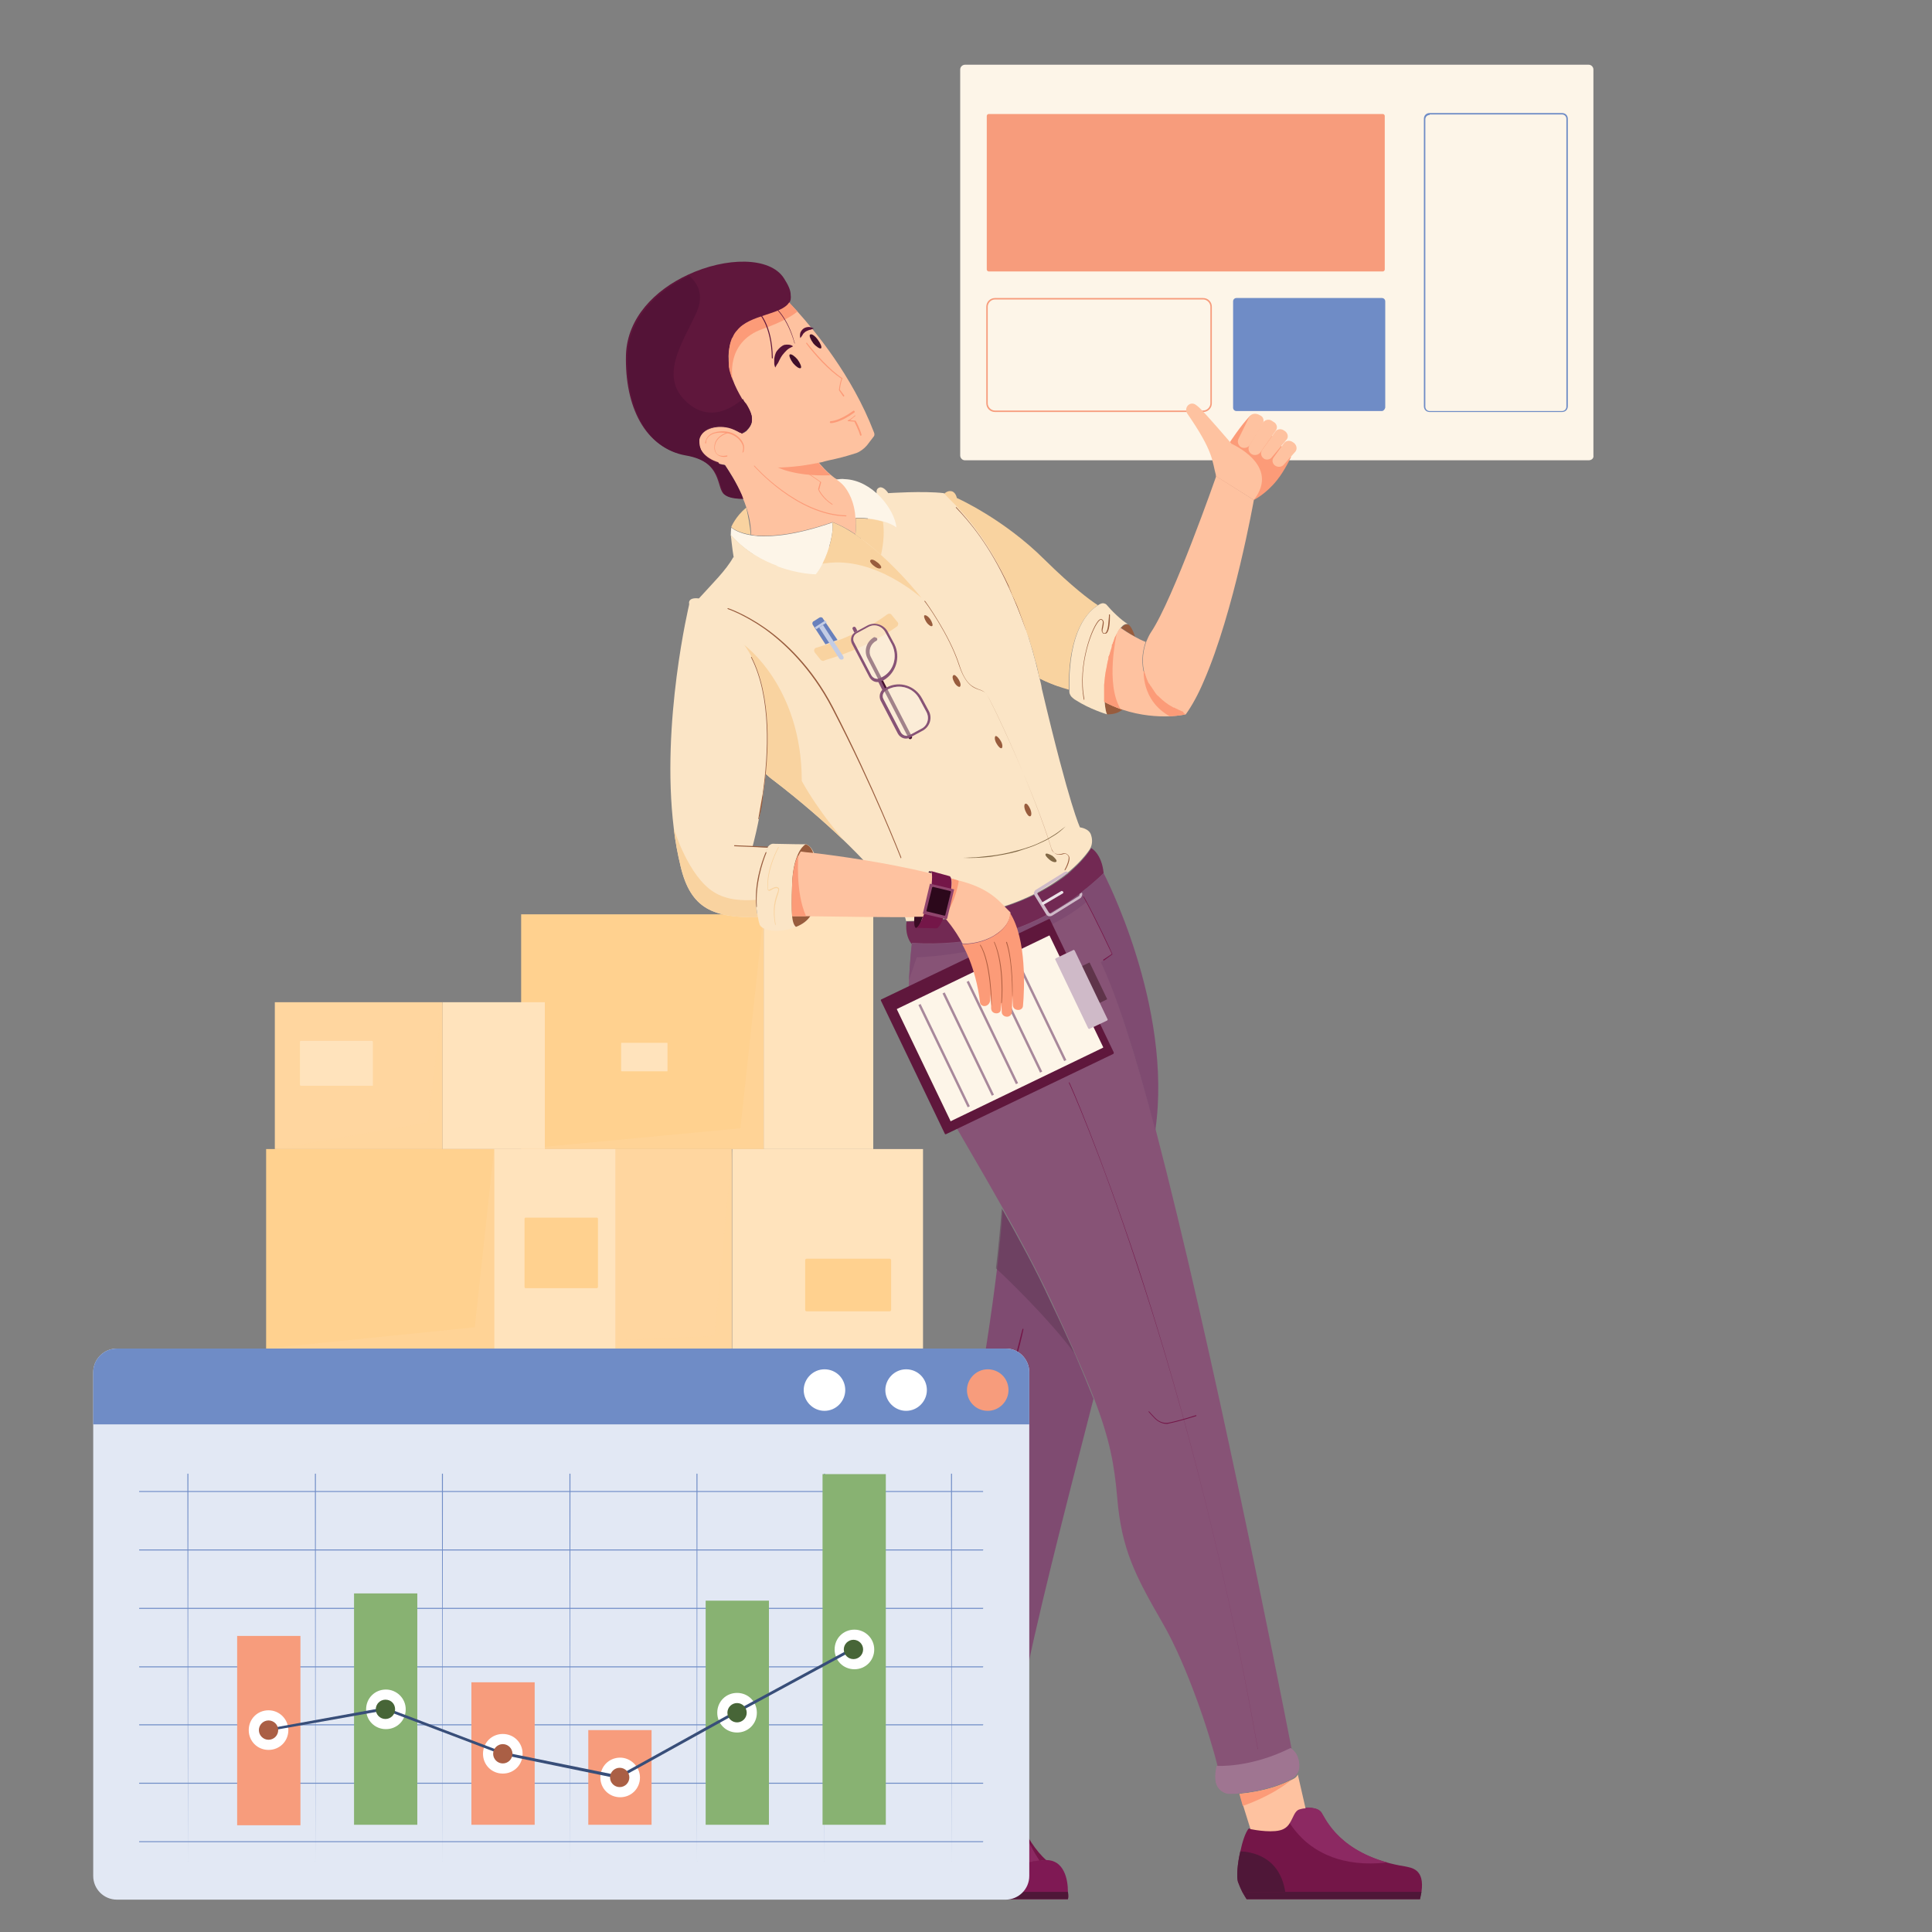 <?xml version="1.0" encoding="utf-8"?>
<!-- Generator: Adobe Illustrator 27.0.0, SVG Export Plug-In . SVG Version: 6.00 Build 0)  -->
<svg version="1.1" xmlns="http://www.w3.org/2000/svg" xmlns:xlink="http://www.w3.org/1999/xlink" x="0px" y="0px"
	 viewBox="0 0 400 400" style="enable-background:new 0 0 400 400;" xml:space="preserve">
<rect x="0" y="0" width="400" height="400" fill="#808080" stroke="none"/>
<style type="text/css">
	.st0{fill:#FDF5E8;}
	.st1{fill:#F79C7C;}
	.st2{fill:#6F8CC6;}
	.st3{fill:#FFE3BC;}
	.st4{fill:#FFD18F;}
	.st5{opacity:0.5;fill:#FFD69F;}
	.st6{fill:#F9D3A0;}
	.st7{fill:#FBE5C6;}
	.st8{fill:#985C3D;}
	.st9{fill:#FEC2A0;}
	.st10{fill:#FC9B78;}
	.st11{fill:#722953;}
	.st12{fill:#875376;}
	.st13{fill:#7F4B71;}
	.st14{opacity:0.5;fill:#5F3855;}
	.st15{fill:#9F7591;}
	.st16{fill:#741648;}
	.st17{fill:#8C2962;}
	.st18{fill:#4F1738;}
	.st19{fill:#7F1954;}
	.st20{fill:#402639;}
	.st21{fill:#47112D;}
	.st22{opacity:0.5;fill:#FDF5E8;}
	.st23{fill:#6880BC;}
	.st24{fill:#C3CCE4;}
	.st25{fill:#816846;}
	.st26{fill:#CFBAC8;}
	.st27{fill:#ECE3E9;}
	.st28{fill:#5F173C;}
	.st29{fill:#A8889B;}
	.st30{fill:#5F344A;}
	.st31{fill:#3A0B24;}
	.st32{fill:#90456D;}
	.st33{fill:#2C081B;}
	.st34{fill:#AF5F42;}
	.st35{fill:#3F0E29;}
	.st36{fill:#541337;}
	.st37{fill:#FFD69F;}
	.st38{fill:#E2E8F4;}
	.st39{fill:#FFFFFF;}
	.st40{fill:#88B272;}
	.st41{fill:#384E79;}
	.st42{fill:#AA5F45;}
	.st43{fill:#476537;}
</style>
<g id="Layer_1">
</g>
<g id="Isolation_Mode_00000066486796400225296840000001067490818390755249_">
	<g>
		<g>
			<path class="st0" d="M328.9,95.3H199.8c-0.6,0-1-0.5-1-1V14.4c0-0.6,0.5-1,1-1h129.1c0.6,0,1,0.5,1,1v79.9
				C330,94.9,329.5,95.3,328.9,95.3z"/>
			<g>
				<path class="st1" d="M286.3,56.2h-81.6c-0.2,0-0.4-0.2-0.4-0.4V24c0-0.2,0.2-0.4,0.4-0.4h81.6c0.2,0,0.4,0.2,0.4,0.4v31.8
					C286.7,56,286.5,56.2,286.3,56.2z"/>
				<path class="st1" d="M249.1,85.3H206c-1,0-1.8-0.8-1.8-1.8v-20c0-1,0.8-1.8,1.8-1.8h43.1c1,0,1.8,0.8,1.8,1.8v20
					C250.9,84.5,250.1,85.3,249.1,85.3z M206,62c-0.8,0-1.5,0.7-1.5,1.5v20c0,0.8,0.7,1.5,1.5,1.5h43.1c0.8,0,1.5-0.7,1.5-1.5v-20
					c0-0.8-0.7-1.5-1.5-1.5H206z"/>
				<path class="st2" d="M286.1,85.1H256c-0.4,0-0.7-0.3-0.7-0.7v-22c0-0.4,0.3-0.7,0.7-0.7h30.1c0.4,0,0.7,0.3,0.7,0.7v22
					C286.7,84.8,286.4,85.1,286.1,85.1z"/>
				<path class="st2" d="M323.4,85.3H296c-0.7,0-1.2-0.5-1.2-1.2V24.6c0-0.7,0.5-1.2,1.2-1.2h27.4c0.7,0,1.2,0.5,1.2,1.2v59.5
					C324.6,84.8,324.1,85.3,323.4,85.3z M296,23.8c-0.5,0-0.9,0.4-0.9,0.9v59.5c0,0.5,0.4,0.9,0.9,0.9h27.4c0.5,0,0.9-0.4,0.9-0.9
					V24.6c0-0.5-0.4-0.9-0.9-0.9H296z"/>
			</g>
		</g>
		<g>
			<g>
				<g>
					<rect x="158.1" y="189.3" class="st3" width="22.7" height="48.6"/>
					<rect x="107.9" y="189.3" class="st4" width="50.2" height="48.6"/>
					<polygon class="st5" points="107.9,237.9 158.1,237.9 158.1,189.3 153.3,233.6 					"/>
				</g>
				<path class="st3" d="M138.1,221.8h-9.4c-0.1,0-0.1-0.1-0.1-0.1V216c0-0.1,0.1-0.1,0.1-0.1h9.4c0.1,0,0.1,0.1,0.1,0.1v5.7
					C138.2,221.8,138.2,221.8,138.1,221.8z"/>
			</g>
			<g>
				<path class="st6" d="M221.3,142.8c-0.6-0.2-1.4-0.4-2.2-0.7c-1.1-0.4-2.4-0.9-3.8-1.6c-0.1-0.4-0.2-0.8-0.3-1.2
					c0-0.2-0.1-0.4-0.1-0.5c-0.1-0.4-0.2-0.9-0.3-1.3c-0.1-0.2-0.1-0.4-0.2-0.6c-0.2-0.8-0.4-1.5-0.6-2.3c-0.1-0.2-0.1-0.4-0.2-0.6
					c-0.1-0.2-0.1-0.4-0.2-0.6c-0.1-0.4-0.2-0.7-0.3-1.1c-0.1-0.2-0.1-0.4-0.2-0.5c-0.1-0.2-0.1-0.4-0.2-0.5c-0.3-1-0.7-2.1-1-3
					c-0.1-0.2-0.1-0.3-0.2-0.5c-0.2-0.5-0.4-1-0.5-1.4c-0.2-0.6-0.4-1.1-0.7-1.7c0,0,0-0.1-0.1-0.1c-0.1-0.3-0.2-0.6-0.4-0.9
					c0,0,0,0,0,0c-0.2-0.4-0.4-0.8-0.5-1.2c-0.2-0.4-0.4-0.8-0.5-1.2c-5.5-11.9-11.5-16.8-13.4-19c0,0,0.7-0.8,1.6-0.6
					c0.9,0.2,1.1,1.4,1.1,1.4s9.7,4.3,18.2,12.8c5.8,5.7,9.3,8.3,11,9.4C225.3,126.6,221.1,130.6,221.3,142.8z"/>
				<path class="st7" d="M225.8,175.5c-0.1,0.1-0.1,0.2-0.1,0.2s-8.6,14.7-38.1,15c-0.6-3.1-5.1-9.2-13-16.8l0,0v0
					c-4-3.8-8.8-8-14.4-12.3c-0.6-0.4-1.1-0.9-1.7-1.4c-15.3-13.2-15.8-35.1-15.8-35.1s-0.5-1.5,2-1.2c2.8-3.1,5.6-5.8,7.1-8.5
					c3.8-0.9,26.1-2.8,26.1-2.8l3.6-10.6c0,0-0.2-0.9,0.7-1.1c0.9-0.1,1.7,1.2,1.7,1.2s7.3-0.5,11.5,0c2,2.2,7.9,7,13.4,19
					c0,0,0,0,0,0c2.3,5,4.6,11.3,6.4,19.2c0,0,0,0,0,0c0.2,0.8,0.4,1.5,0.5,2.3c5.8,24.6,7.9,28.7,7.9,28.7s1.9,0.2,2.3,1.6
					C226.3,174.1,226,175.1,225.8,175.5z"/>
				<path class="st8" d="M212.4,130.4C212.4,130.4,212.3,130.4,212.4,130.4c-1.2-3.3-2.4-6.3-3.7-9.1c-3.9-8.5-8-13.3-10.8-16.2
					c0,0,0-0.1,0-0.1c0,0,0.1,0,0.1,0c2.7,2.9,6.8,7.7,10.8,16.2c1.3,2.8,2.5,5.9,3.6,9.1C212.5,130.3,212.5,130.4,212.4,130.4
					C212.4,130.4,212.4,130.4,212.4,130.4z"/>
				<path class="st9" d="M177.1,110.6c-1.6-1.1-3.2-1.9-4.7-2.5c-7.3,2.5-12.2,3-15.4,2.8c-0.6,0-1.1-0.1-1.5-0.2
					c0-1.9-0.4-3.9-1-5.7c-0.2-0.6-0.4-1.2-0.7-1.8c-0.1-0.3-0.2-0.5-0.3-0.8c-1.2-2.8-2.7-5.1-3.8-6.7c0,0-0.1-0.1-0.1-0.1
					c0.1,0,0.3,0.1,0.4,0.1c2.6,0.6,5.1-0.3,5.7-2.1c1.3,1.1,2.7,2.2,3.9,2.8c0.3,0,0.7,0,1,0c0.4,0,0.7,0,1.1,0c0.1,0,0.3,0,0.4,0
					c0.1,0,0.2,0,0.2,0c0.2,0,0.3,0,0.5,0c0.2,0,0.4,0,0.6,0c0.8-0.1,1.5-0.1,2.2-0.2c0.2,0,0.4,0,0.5-0.1c0.5-0.1,1.1-0.2,1.6-0.3
					c0.2,0,0.3-0.1,0.5-0.1c0.4-0.1,0.7-0.1,1.1-0.2c0.9,1.1,1.8,2.1,2.8,2.9c0.4,0.3,0.7,0.6,1.1,0.8c0.1,0,0.1,0.1,0.2,0.1
					c0,0,0,0,0.1,0c0.6,0.4,1.1,0.9,1.6,1.4c0,0,0,0,0,0C178,104.5,177.1,110.6,177.1,110.6z"/>
				<path class="st10" d="M172,98.4c-8,0.3-11.5-1.9-11.5-1.9h0c0.3,0,0.7,0,1.1,0c0.1,0,0.3,0,0.5,0c0.1,0,0.2,0,0.2,0
					c0.2,0,0.3,0,0.5,0c0.2,0,0.4,0,0.6,0c0.8-0.1,1.5-0.1,2.2-0.2c0.2,0,0.4,0,0.5-0.1c0.5-0.1,1.1-0.2,1.6-0.3
					c0.2,0,0.3-0.1,0.5-0.1c0.4-0.1,0.7-0.1,1.1-0.2C170.1,96.6,171,97.6,172,98.4z"/>
				<path class="st10" d="M175.2,106.9C175.2,106.9,175.2,106.9,175.2,106.9c-10.2-0.2-19-10.3-19.1-10.4c0,0,0-0.1,0-0.1
					c0,0,0.1,0,0.1,0c0.1,0.1,8.8,10,18.9,10.3C175.2,106.7,175.3,106.7,175.2,106.9C175.3,106.8,175.2,106.9,175.2,106.9z"/>
				<path class="st10" d="M172.3,104.5C172.3,104.5,172.3,104.5,172.3,104.5c-2.2-1.4-2.9-3.1-2.9-3.2c0,0,0,0,0-0.1l0.4-1.4
					c-1.7-1.2-3.9-2.6-3.9-2.6c0,0-0.1-0.1,0-0.1c0,0,0.1-0.1,0.1,0c0,0,2.3,1.5,4,2.7c0,0,0,0.1,0,0.1l-0.4,1.5
					c0.1,0.2,0.9,1.8,2.8,3C172.4,104.3,172.4,104.4,172.3,104.5C172.4,104.4,172.4,104.5,172.3,104.5z"/>
				<path class="st0" d="M170.3,116.7c-0.4,0.8-0.9,1.6-1.4,2.2c0,0-3.5,0-7.8-1.6c-3.2-1.2-6.8-3.1-9.8-6.5c0-0.8,0.1-1.6,0.1-1.6
					l0,0l0,0c0,0,0,0,0.1,0.1l0,0c0.4,0.3,1.5,1.1,3.9,1.5c0.5,0.1,1,0.1,1.5,0.2c3.2,0.2,8.2-0.3,15.4-2.8
					C172.7,109.8,171.8,113.7,170.3,116.7z"/>
				<path class="st6" d="M155.4,110.7c-2.4-0.4-3.6-1.2-3.9-1.5l0,0l-0.1-0.1l0,0l0,0c0,0,0.9-2.2,3.1-4
					C154.9,106.9,155.3,108.8,155.4,110.7z"/>
				<path class="st7" d="M161.1,117.2c-4.4-0.1-7.4-0.8-9.2-1.8c-0.3-1.7-0.6-4.7-0.6-4.7C154.3,114.1,157.9,116.1,161.1,117.2z"/>
				<path class="st6" d="M190.8,123.8c-0.3-0.2-9.6-8.6-19.7-7.2c-0.3,0-0.5,0.1-0.8,0.1c1.5-2.9,2.4-6.9,2-8.6
					c1.6,0.6,3.2,1.5,4.7,2.5c0,0,0,0,0,0c0.5,0.3,1,0.7,1.4,1c1.3,1,2.7,2.1,3.9,3.2C187.1,119.1,190.6,123.6,190.8,123.8z"/>
				<path class="st6" d="M182.4,114.9c-1.2-1.1-2.5-2.2-3.9-3.2c-0.5-0.4-1-0.7-1.4-1c0,0,0,0,0,0s0.2-1.4,0.1-3.4
					c0,0,2.8-0.1,5.6,0.7C183.1,109.9,183,112.2,182.4,114.9z"/>
				<path class="st0" d="M185.6,109.2c-0.8-0.6-1.8-1-2.9-1.3c-2.7-0.8-5.6-0.7-5.6-0.7c-0.1-2-0.7-4.5-2.3-6.5c0,0,0,0,0,0
					c-0.4-0.5-1-1-1.6-1.4c0,0,0,0-0.1,0c0,0,0,0,0,0h0c0.6-0.1,1.2-0.2,1.8-0.1C180.6,99.4,185.2,105.4,185.6,109.2z"/>
				<path class="st11" d="M228.5,180.8c-0.7,0.7-1.7,1.6-3,2.7c-0.5,0.4-1,0.8-1.6,1.3c-0.3,0.2-0.6,0.5-0.9,0.7
					c-1.6,1.2-3.4,2.4-5.5,3.6c-6.8,3.8-16.3,7.1-28.8,6.3c-1.5-2-1-4.6-1-4.6c16.8-0.2,26.8-5,32.4-9.1c0.7-0.5,1.3-1,1.8-1.5
					c2.8-2.5,3.9-4.4,3.9-4.4s0-0.1,0.1-0.2C225.8,175.5,228.1,176.6,228.5,180.8z"/>
				<path class="st12" d="M267.4,362c-8.4,4.2-15.3,3.7-15.3,3.7c-1.7-6.9-6.3-20.8-11.3-29.5c-5.7-9.9-8.6-15.3-9.5-26.2
					c-0.6-6.8-1.5-11.9-4.8-20.5c-2-5.2-4.9-11.6-9-20.5c-3-6.3-6.4-12.7-9.9-18.9c-9.6-17.1-19.5-32.4-19.6-37.7
					c-0.1-3.1,0.1-6.6,0.2-9.6v0c0.2-4.2,0.6-7.6,0.6-7.6c12.5,0.8,22-2.5,28.8-6.3c2.5-1.4,4.7-2.9,6.4-4.2
					c0.3,0.6,0.7,1.3,1.1,1.9c2.5,4.7,5.3,10.9,5.3,10.9s0,0-2.4,1.7c3.2,6.6,7.1,19.3,11.3,34.8v0C251,278.8,264.5,347.2,267.4,362
					z"/>
				<path class="st13" d="M239.2,234c-4.1-15.6-8.1-28.2-11.3-34.8c2.4-1.7,2.4-1.7,2.4-1.7s-3.7-8.1-6.4-12.8
					c2.1-1.6,3.6-3,4.6-3.9C228.5,180.8,242.9,208.3,239.2,234z"/>
				<path class="st13" d="M226.4,289.6c-5.9,22.9-12.3,47.8-14.8,61.5c-0.2,0.8-0.3,1.6-0.4,2.3c0,0-0.1,0-0.1,0
					c-0.2,0-0.4,0.1-0.6,0.1c-1.7,0.1-4.3-0.5-7-1.5c-1.4-0.5-2.7-1.1-3.8-1.8c-0.1,0-0.1-0.1-0.2-0.1c-0.1,0-0.1-0.1-0.2-0.1
					c-0.1,0-0.1-0.1-0.2-0.1c-0.3-0.2-0.7-0.4-1-0.6c-0.1-0.1-0.2-0.1-0.3-0.2c-0.1,0-0.1-0.1-0.2-0.1c0,0-0.1-0.1-0.1-0.1
					c0,0-0.1-0.1-0.1-0.1c0,0-0.1-0.1-0.1-0.1c0,0-0.1-0.1-0.1-0.1c-0.1-0.1-0.2-0.2-0.2-0.2c0-0.6,0-1.2,0-2c0.1-9,0.4-31,1.7-37.2
					c1.3-6.1,5.3-26.6,7.7-46.3c0.5-4.2,0.9-8.4,1.2-12.4c3.5,6.2,7,12.6,9.9,18.9c2,4.1,3.6,7.8,5.1,11
					C224,283.7,225.3,286.8,226.4,289.6z"/>
				<path class="st14" d="M222.4,280.1c-5.2-7-14.1-15.6-16.2-17.5c0.5-4.2,0.9-8.4,1.2-12.4c3.5,6.2,7,12.6,9.9,18.9
					C219.3,273.3,221,276.9,222.4,280.1z"/>
				<path class="st15" d="M269,365.9c0,0.5-0.2,1-0.5,1.4c-0.3,0.4-0.6,0.8-1.1,1c-2,1.1-5.6,2.5-10.9,3c-0.5,0.1-1.1,0.1-1.7,0.1
					c-1.5,0.1-2.8-1-3.1-2.4c-0.3-1.7,0.2-3.4,0.2-3.4s6.9,0.5,15.3-3.7C268.6,362.8,269.1,364.4,269,365.9z"/>
				<path class="st16" d="M294.3,391.7c-0.1,0.5-0.2,1-0.3,1.5c-5.9,0-35.9,0-35.9,0s-0.4-0.6-0.9-1.5c-0.3-0.6-0.6-1.3-0.9-2.1
					c-0.3-1.1-0.1-3.8,0.5-6.3c0.4-1.9,1-3.8,1.7-4.7c0,0,0.1,0,0.3,0c1,0.2,5,0.8,6.8,0c0.6-0.3,1-0.7,1.3-1.2c0,0,0,0,0,0
					c0.8-1.2,1-2.6,2.1-2.9c0.4-0.1,0.8-0.2,1.2-0.2c1.3-0.1,2.6,0.1,3.2,0.8c0.7,0.8,3,7.5,13.7,10.5h0c1.1,0.3,2.4,0.6,3.7,0.8
					C292.2,386.7,295,386.9,294.3,391.7z"/>
				<path class="st17" d="M287.2,385.6c-9.4,1.1-14.9-2.3-17.7-5.1c-1.7-1.7-2.5-3.1-2.5-3.1s0,0,0,0c0.8-1.2,1-2.6,2.1-2.9
					c0.4-0.1,0.8-0.2,1.2-0.2c1.3-0.1,2.6,0.1,3.2,0.8C274.2,375.9,276.5,382.6,287.2,385.6z"/>
				<path class="st18" d="M294.3,391.7c-0.1,0.5-0.2,1-0.3,1.5c-5.9,0-35.9,0-35.9,0s-0.4-0.6-0.9-1.5H294.3z"/>
				<path class="st18" d="M266.1,391.7h-8.9c-0.3-0.6-0.6-1.3-0.9-2.1c-0.3-1.1-0.1-3.8,0.5-6.3
					C258.8,383.4,264.9,384.1,266.1,391.7z"/>
				<path class="st9" d="M270.3,374.4c-0.4,0-0.9,0.1-1.2,0.2c-1.1,0.3-1.3,1.7-2.1,2.9c0,0,0,0,0,0c-0.3,0.5-0.7,0.9-1.3,1.2
					c-1.8,0.9-5.8,0.2-6.8,0l-1.5-4.8l0,0l-0.7-2.5c5.3-0.5,8.9-1.9,10.9-3c0.1,0,0.1-0.1,0.2-0.1c0.4-0.2,0.7-0.5,0.9-0.9
					L270.3,374.4z"/>
				<path class="st10" d="M267.6,368.3c-4.2,3.6-10.3,5.6-10.3,5.6l0,0l-0.7-2.5c5.3-0.5,8.9-1.9,10.9-3
					C267.5,368.3,267.6,368.3,267.6,368.3z"/>
				<path class="st12" d="M212.3,352.4c-0.1,2.5-0.2,5.2-0.8,6.6c-0.4,0.9-1.3,1.5-2.3,1.5c-0.1,0-0.2,0-0.3,0
					c-3.6-0.4-9-1.7-11.9-3.8c-0.8-0.6-1.4-1.2-1.7-1.9c-0.9-2.6,0.4-6.7,0.9-8c0,0.4,0.2,0.8,0.6,1.2c1.1,1.2,3.5,2.7,6.5,3.9
					c3.2,1.2,6.2,1.7,7.8,1.4c0.6-0.1,1-0.3,1.1-0.7C212.3,352.6,212.3,352.5,212.3,352.4z"/>
				<path class="st9" d="M209.2,360.6c-0.4,2.7-0.9,5.4-1.1,6.7c-0.2-0.1-0.4-0.1-0.6-0.1c-4.3-0.6-3.7,1.4-7.3,1.5
					c-3.5,0.1-4.1-3.5-4.1-3.5l0.6-5.5l0.3-2.8c2.5,1.8,7,3.1,10.4,3.6c0.5,0.1,1,0.1,1.4,0.2C209,360.6,209.1,360.6,209.2,360.6z"
					/>
				<path class="st16" d="M216.7,385.2c-0.5,0-1,0-1.5,0.1c-0.9,0.1-1.7,0.2-2.4,0.5c-3.8,1.1-5.8,3.7-6.6,5.2
					c-0.4,0.7-0.6,1.2-0.6,1.2l-13.9-18.9c0,0-0.1-0.5,0-1.3c0.1-0.5,0.2-1.2,0.5-1.9c0.4-1.2,1.3-2.5,2.8-3.9c0,0,0,0,0,0
					c0.4-0.3,0.8-0.7,1.2-1c0,0,0.6,3.5,4.1,3.5c2,0,2.7-0.7,3.7-1.2l0,0c0.8-0.3,1.7-0.6,3.6-0.3c0.2,0,0.5,0.1,0.6,0.1
					c1,0.3,1,1,1.6,4.9c0.2,1.4,0.7,3,1.3,4.6C212.4,380,214.4,383.2,216.7,385.2z"/>
				<path class="st19" d="M221.1,393.2h-13.2c-0.9,0-1.7-0.4-2.3-1.1c0,0,0-0.1,0.1-0.3c0.1-0.2,0.2-0.5,0.4-0.9
					c0.9-1.5,2.8-4.1,6.6-5.2c0.7-0.2,1.5-0.4,2.4-0.5c0.5,0,1-0.1,1.5-0.1h0c3.7,0,4.5,4,4.5,6.5
					C221.2,392.4,221.2,392.9,221.1,393.2z"/>
				<path class="st18" d="M221.1,393.2h-13.2c-0.9,0-1.7-0.4-2.3-1.1l-13.9-18.9c0,0-0.1-0.5,0-1.3c0-0.1,0-0.1,0-0.2
					c0-0.1,0-0.1,0-0.2c0,0,0,0,0,0c0-0.1,0-0.1,0-0.2c0-0.2,0.1-0.5,0.2-0.8c0-0.1,0-0.1,0.1-0.2v0c0-0.1,0.1-0.2,0.1-0.3l3.1,4.7
					l10.9,16.2c0.2,0.2,0.4,0.4,0.6,0.6c0.2,0.1,0.5,0.2,0.8,0.2h13.6C221.2,392.4,221.2,392.9,221.1,393.2z"/>
				<path class="st17" d="M215.2,385.2c-0.9,0.1-1.7,0.2-2.4,0.5c-1.4-1-4.2-3.3-7.6-7.9c-4.9-6.8-1.3-10.4-1.3-10.4l0,0
					c0.8-0.3,1.7-0.6,3.6-0.3c0.2,0,0.5,0.1,0.6,0.1c1,0.3,1,1,1.6,4.9c0.2,1.4,0.7,3,1.3,4.6C212.3,380.5,214.4,384,215.2,385.2z"
					/>
				<path class="st18" d="M195.3,374.7l-3.1-4.7c0.4-1.2,1.3-2.5,2.8-3.9c0,0,0,0,0,0S200,371.5,195.3,374.7z"/>
				<path class="st10" d="M207.5,360.4c-5.8,0.6-9.3-0.3-10.7-0.8l0.3-2.8C199.5,358.6,204,359.8,207.5,360.4z"/>
				<path class="st16" d="M210.6,355.9C210.6,355.9,210.6,355.9,210.6,355.9c-11.4-0.6-14.5-6-14.5-6.1c0,0,0-0.1,0-0.1
					c0,0,0.1,0,0.1,0c0,0.1,3.1,5.4,14.4,6C210.7,355.7,210.7,355.7,210.6,355.9C210.7,355.8,210.7,355.9,210.6,355.9z"/>
				<path class="st20" d="M212.3,352.4C212.3,352.4,212.3,352.4,212.3,352.4c0,0.1,0,0.2,0,0.3c-0.1,0.3-0.5,0.6-1.1,0.7
					c0.1-0.7,0.3-1.5,0.4-2.3C212,351.5,212.3,352,212.3,352.4z"/>
				<path class="st20" d="M196.9,346.1c0,0.8,0,1.5,0,2c-0.4-0.5-0.6-0.9-0.6-1.2c0-0.1,0-0.2,0-0.3c0-0.1,0.1-0.2,0.1-0.2
					c0,0,0,0,0,0h0C196.5,346.2,196.7,346.1,196.9,346.1z"/>
				<path class="st8" d="M220.5,180.2C220.5,180.2,220.5,180.1,220.5,180.2c-0.1,0-0.1-0.1-0.1-0.1c0.4-0.7,1.2-2.5,0.7-3
					c-0.4-0.4-0.6-0.4-1.2-0.2c-0.4,0.1-0.9,0.1-1.3-0.1c-0.4-0.2-0.7-0.6-0.9-1.1c-3.5-11.6-12.2-30.1-13.4-31.9
					c-0.4-0.6-1-0.8-1.6-1c-1.2-0.4-2.8-1-4.2-5.2c-2-6.2-7-13.1-7.1-13.1c0,0,0-0.1,0-0.1c0,0,0.1,0,0.1,0c0.1,0.1,5.1,7,7.1,13.2
					c1.3,4.1,2.8,4.6,4,5.1c0.6,0.2,1.2,0.4,1.7,1.1c1.3,1.9,9.8,20.1,13.4,32c0.1,0.4,0.4,0.7,0.8,0.9c0.4,0.2,0.8,0.2,1.2,0.1
					c0.6-0.2,1-0.2,1.4,0.2C222,177.6,220.7,180,220.5,180.2C220.6,180.1,220.5,180.2,220.5,180.2z"/>
				<path class="st6" d="M185.7,129.7c-4.1,3-9.2,5.1-12.4,6.2c-0.2,0.1-0.4,0.1-0.6,0.2c-1,0.3-1.7,0.5-2.1,0.7
					c-0.2,0.1-0.5,0-0.7-0.2l-1.2-1.5c-0.3-0.4-0.1-0.9,0.3-1c0.5-0.1,1.2-0.4,2-0.6c0.7-0.2,1.6-0.5,2.5-0.9c3.1-1.2,7-3,10.2-5.4
					c0.3-0.2,0.7-0.2,0.9,0.1l1.3,1.6C186,129.1,186,129.5,185.7,129.7z"/>
				<g>
					<path class="st21" d="M181.6,132.2c0.1,0.2,0,0.4-0.2,0.5c-1.2,0.6-1.7,2.1-1.1,3.3l8.5,16.5c0.1,0.2,0,0.4-0.2,0.5
						c-0.2,0.1-0.4,0-0.5-0.2l-8.5-16.5c-0.8-1.6-0.2-3.5,1.4-4.4C181.3,132,181.5,132,181.6,132.2z"/>
					<path class="st12" d="M176.7,129.8c0.2-0.1,0.4,0,0.5,0.2l0.3,0.6l-0.3,0.2c-0.1,0.1-0.2,0.1-0.3,0.2l-0.3-0.6
						C176.4,130.1,176.5,129.9,176.7,129.8z"/>
					<g>
						<g>
							<path class="st12" d="M192.3,147.2l-1.4-2.6c-1.4-2.6-4.6-3.7-7.3-2.3l-0.4,0.2c0,0,0,0-0.1,0c-0.2,0.1-0.3,0.2-0.5,0.4
								c-0.5,0.6-0.6,1.4-0.3,2.1l3.6,6.9c0.5,0.9,1.6,1.3,2.5,0.8l2.4-1.3C192.5,150.6,193.1,148.7,192.3,147.2z M190.7,150.9
								l-2.4,1.3c-0.6,0.3-1.4,0.1-1.8-0.6l-3.6-6.9c-0.3-0.6-0.1-1.4,0.6-1.8l0.4-0.2c2.4-1.2,5.3-0.3,6.5,2.1l1.4,2.6
								C192.5,148.7,192,150.3,190.7,150.9z"/>
							<path class="st22" d="M190.7,150.9l-2.4,1.3c-0.6,0.3-1.4,0.1-1.8-0.6l-3.6-6.9c-0.3-0.6-0.1-1.4,0.6-1.8l0.4-0.2
								c2.4-1.2,5.3-0.3,6.5,2.1l1.4,2.6C192.5,148.7,192,150.3,190.7,150.9z"/>
						</g>
						<g>
							<path class="st12" d="M185.2,133.4l-1.4-2.6c-0.8-1.5-2.7-2.1-4.2-1.3l-2.4,1.3c-0.1,0.1-0.2,0.1-0.3,0.2
								c-0.7,0.5-0.9,1.5-0.5,2.3l3.6,6.9c0.4,0.7,1.1,1.1,1.9,1c0.1,0,0.2,0,0.3-0.1c0.1,0,0.2-0.1,0.3-0.1c0,0,0.1,0,0.1,0
								l0.4-0.2C185.5,139.3,186.5,136.1,185.2,133.4z M182.6,140.2l-0.4,0.2c-0.6,0.3-1.4,0.1-1.8-0.6l-3.6-6.9
								c-0.3-0.6-0.1-1.4,0.6-1.8l2.4-1.3c1.3-0.7,2.8-0.2,3.5,1.1l1.4,2.6C185.9,136,185,139,182.6,140.2z"/>
							<path class="st22" d="M182.6,140.2l-0.4,0.2c-0.6,0.3-1.4,0.1-1.8-0.6l-3.6-6.9c-0.3-0.6-0.1-1.4,0.6-1.8l2.4-1.3
								c1.3-0.7,2.8-0.2,3.5,1.1l1.4,2.6C185.9,136,185,139,182.6,140.2z"/>
						</g>
						<path class="st12" d="M181.8,141.1c0.2,0,0.4-0.1,0.6-0.2l0.8,1.6c-0.2,0.1-0.3,0.2-0.5,0.4L181.8,141.1z"/>
					</g>
				</g>
				<g>
					<path class="st23" d="M173.4,132.5c-0.9,0.3-1.7,0.6-2.5,0.9l-2.6-4c-0.2-0.3-0.1-0.7,0.2-0.8l1.1-0.7c0.3-0.2,0.7-0.1,0.8,0.2
						L173.4,132.5z"/>
					
						<rect x="168.6" y="129.1" transform="matrix(0.84 -0.543 0.543 0.84 -43.022 112.979)" class="st24" width="2.6" height="0.5"/>
					<path class="st24" d="M174.5,136.5L174.5,136.5c-0.2,0.1-0.5,0.1-0.7-0.1l-4.2-6.5l0.8-0.5l4.2,6.5
						C174.7,136.1,174.7,136.4,174.5,136.5z"/>
				</g>
				<path class="st6" d="M174.6,173.9c-4-3.8-8.8-8-14.4-12.3c-0.6-0.4-1.1-0.9-1.7-1.4c0.9-8.9,0.6-19.9-4.6-26.8
					c0.2,0.1,12.1,8.7,12.1,28.3C169.6,168.2,174.5,173.7,174.6,173.9z"/>
				<path class="st25" d="M199.3,177.6c1,0,1.9-0.1,2.8-0.1c0.9-0.1,1.9-0.2,2.8-0.3c1.9-0.2,3.8-0.6,5.6-1.1
					c0.9-0.2,1.8-0.5,2.7-0.8c0.9-0.3,1.8-0.7,2.6-1.1c0.9-0.4,1.7-0.9,2.5-1.4c0.8-0.5,1.5-1.1,2.3-1.7c-0.7,0.7-1.4,1.3-2.2,1.8
					c-0.8,0.5-1.6,1-2.5,1.4c-0.9,0.4-1.7,0.8-2.6,1.1c-0.9,0.3-1.8,0.6-2.7,0.9c-1.8,0.5-3.7,0.8-5.6,1.1
					C203.1,177.6,201.2,177.7,199.3,177.6z"/>
				<path class="st8" d="M186.5,177.7C186.5,177.7,186.4,177.7,186.5,177.7c-0.1-0.2-5.7-14.7-14.2-31c-4.4-8.5-10.1-13.7-14-16.5
					c-4.3-3-7.6-4.1-7.6-4.1c0,0-0.1-0.1-0.1-0.1c0,0,0.1-0.1,0.1-0.1c0,0,3.4,1.1,7.7,4.1c4,2.8,9.7,8,14.1,16.5
					c8.4,16.3,14,30.8,14.1,31C186.6,177.6,186.6,177.7,186.5,177.7C186.5,177.7,186.5,177.7,186.5,177.7z"/>
				<path class="st8" d="M181.6,116.4c0.6,0.4,1,1,0.8,1.2c-0.2,0.2-0.8,0.1-1.4-0.4c-0.6-0.4-1-1-0.8-1.2
					C180.4,115.7,181,115.9,181.6,116.4z"/>
				<path class="st8" d="M192.6,128.2c0.4,0.6,0.6,1.3,0.4,1.4c-0.2,0.2-0.8-0.2-1.2-0.8c-0.4-0.6-0.6-1.3-0.4-1.4
					S192.1,127.5,192.6,128.2z"/>
				<path class="st8" d="M198.5,140.7c0.4,0.7,0.5,1.3,0.2,1.5c-0.2,0.1-0.8-0.3-1.1-0.9c-0.4-0.7-0.5-1.3-0.2-1.5
					C197.6,139.6,198.1,140,198.5,140.7z"/>
				<path class="st8" d="M207.2,153.4c0.4,0.7,0.4,1.3,0.2,1.5c-0.3,0.1-0.7-0.3-1.1-1s-0.4-1.3-0.2-1.5
					C206.3,152.3,206.8,152.7,207.2,153.4z"/>
				<path class="st8" d="M213.3,167.5c0.3,0.7,0.3,1.4,0,1.5c-0.3,0.1-0.7-0.4-1-1.1c-0.3-0.7-0.3-1.4,0-1.5
					C212.6,166.3,213,166.8,213.3,167.5z"/>
				<path class="st25" d="M217.9,177.2c0.6,0.5,1,1,0.8,1.2c-0.2,0.2-0.8,0.1-1.4-0.4c-0.6-0.5-1-1-0.8-1.2
					C216.6,176.6,217.2,176.8,217.9,177.2z"/>
				<path class="st8" d="M235,131.8c-1.3-0.7-2.3-1.4-2.9-1.8c0.5-0.5,0.9-0.8,1.4-0.7C233.9,129.3,234.5,130.3,235,131.8z"/>
				<path class="st8" d="M232.4,146.9c-0.8,0.7-1.8,1-3.2,1c0,0,0,0,0,0c-0.2-0.1-0.4-1.1-0.5-2.7
					C229.9,145.9,231.1,146.5,232.4,146.9z"/>
				<path class="st7" d="M233.5,129.2c-0.5-0.1-1,0.2-1.4,0.7c-0.3,0.3-0.6,0.8-0.8,1.3c-0.8,1.6-1.5,4.1-2.1,7
					c-0.5,2.8-0.6,5.3-0.5,7c0.1,1.6,0.4,2.6,0.5,2.7c-0.3-0.1-3.6-1.1-6.4-2.9c-0.2-0.1-0.5-0.3-0.7-0.5c-0.4-0.3-0.7-0.8-0.7-1.3
					c0-0.2,0-0.4,0-0.5c-0.2-12.2,3.9-16.2,6.1-17.5c0.2-0.1,0.3-0.2,0.4-0.2c0.4-0.2,0.9-0.1,1.2,0.2
					C230,126.3,232.1,128.4,233.5,129.2z"/>
				<path class="st8" d="M224.4,144.9C224.4,144.9,224.3,144.8,224.4,144.9c-1.4-7.3,1.8-15.5,3.2-16.6c0.2-0.1,0.3-0.2,0.5-0.1
					c0.6,0.3,0.4,1,0.3,1.6c-0.1,0.4-0.2,0.8-0.1,1.1c0.1,0.1,0.1,0.1,0.3,0.2c0.1,0,0.2,0,0.3-0.1c0.6-0.5,0.6-2.7,0.7-3.4
					c0-0.2,0-0.2,0-0.3c0-0.1,0.1-0.1,0.1-0.1c0.1,0,0.1,0.1,0.1,0.1c0,0,0,0.1,0,0.2c0,1.3-0.1,3.1-0.7,3.6
					c-0.1,0.1-0.3,0.1-0.5,0.1c-0.2,0-0.3-0.1-0.4-0.3c-0.2-0.3-0.1-0.7,0-1.2c0.1-0.6,0.3-1.2-0.2-1.4c-0.1,0-0.2,0-0.3,0.1
					c-1.4,1.1-4.6,9.2-3.2,16.3C224.5,144.8,224.5,144.9,224.4,144.9C224.4,144.9,224.4,144.9,224.4,144.9z"/>
				<g>
					<path class="st10" d="M259.6,103.5c0,0,2.5-1.2,4.8-4.1c1.6-2,2.9-4.8,2.9-4.8s-6.1-7-8.5-8.5c-2,2.1-4.2,5.5-4.2,5.5l-2.9,7
						L259.6,103.5z"/>
					<g>
						<g>
							<path class="st9" d="M261.4,87.8l-2.6,4.3c-0.4,0.6-1.2,0.8-1.8,0.5l0,0c-0.6-0.3-0.9-1.1-0.6-1.7l2.2-4.5
								c0.3-0.7,1.2-0.9,1.9-0.6l0.4,0.2C261.6,86.3,261.8,87.1,261.4,87.8z"/>
							<path class="st9" d="M264.1,89.2l-3.1,4.4c-0.4,0.6-1.3,0.8-1.9,0.4l0,0c-0.6-0.4-0.8-1.2-0.4-1.8l2.7-4.6
								c0.4-0.7,1.3-0.9,1.9-0.5l0.3,0.2C264.4,87.7,264.6,88.6,264.1,89.2z"/>
							<path class="st9" d="M266.3,91.1l-3,3.6c-0.4,0.5-1.2,0.6-1.7,0.2l0,0c-0.5-0.4-0.7-1.1-0.3-1.7l2.7-3.8
								c0.4-0.6,1.2-0.7,1.8-0.3l0.3,0.2C266.7,89.8,266.8,90.6,266.3,91.1z"/>
							<path class="st9" d="M268.2,93.5l-2.4,2.7c-0.4,0.5-1.2,0.6-1.8,0.2l0,0c-0.6-0.4-0.7-1.2-0.3-1.7l2.1-2.9
								c0.4-0.6,1.2-0.7,1.8-0.3l0.3,0.2C268.5,92.2,268.6,93,268.2,93.5z"/>
						</g>
					</g>
					<path class="st9" d="M247.4,83.7c-1.2-0.6-2.3,0.8-1.6,1.9c5.6,8.1,5.1,9.8,6,13l7.8,4.9c5.6-7.2-4.6-11.6-4.6-11.6
						s-5.4-6.3-6.7-7.5C248,84.1,247.7,83.9,247.4,83.7z"/>
				</g>
				<path class="st13" d="M225,186.7c-13.2,11-35.2,11.5-35.2,11.5l-1.6,4.7c0.2-4.2,0.6-7.6,0.6-7.6c12.5,0.8,22-2.5,28.8-6.3
					c2.5-1.4,4.7-2.9,6.4-4.2C224.2,185.4,224.6,186,225,186.7z"/>
				<path class="st9" d="M259.6,103.5c0,0-4.1,23.2-10.4,37.6c-1.1,2.6-2.4,5-3.7,6.8c0,0,0,0,0,0c-5.6-2.2-8.1-5.8-8.7-9.2
					c-0.4-2.1-0.1-4.1,0.5-5.8c0.3-0.7,0.6-1.4,1-2c4.6-6.8,13.5-32.3,13.5-32.3L259.6,103.5z"/>
				<path class="st9" d="M245.5,147.9c0,0-1.3,0.3-3.3,0.4c-2.5,0.1-6-0.1-9.9-1.4c-0.1,0-0.2-0.1-0.3-0.1c-1.1-0.4-2.3-0.9-3.4-1.5
					c0-0.1,0-0.2,0-0.3c0-0.1,0-0.2,0-0.3c0-0.5,0-1,0-1.6c0-0.3,0-0.7,0-1c0-0.1,0-0.2,0-0.3c0.1-1.1,0.2-2.3,0.5-3.6
					c0.1-0.4,0.1-0.7,0.2-1.1c0.1-0.4,0.2-0.7,0.2-1c0-0.1,0-0.2,0.1-0.3c0-0.1,0-0.2,0.1-0.2c0.1-0.5,0.3-1,0.4-1.4
					c0-0.1,0.1-0.2,0.1-0.4c0,0,0-0.1,0-0.1c0,0,0-0.1,0-0.1c0-0.1,0-0.1,0.1-0.2c0-0.1,0.1-0.2,0.1-0.2c0,0,0,0,0-0.1
					c0-0.1,0.1-0.2,0.1-0.2c0.1-0.3,0.2-0.6,0.3-0.9c0-0.1,0.1-0.1,0.1-0.2c0.1-0.1,0.1-0.2,0.2-0.4c0-0.1,0.1-0.1,0.1-0.2
					c0-0.1,0.1-0.1,0.1-0.2c0-0.1,0.1-0.1,0.1-0.2c0-0.1,0.1-0.1,0.1-0.2v0c0.1-0.1,0.1-0.2,0.2-0.3c0,0,0,0,0,0
					c0-0.1,0.1-0.1,0.1-0.1c0-0.1,0.1-0.1,0.1-0.1c0,0,0.1-0.1,0.1-0.1c0.6,0.4,1.6,1.1,2.9,1.8c0.7,0.4,1.5,0.8,2.3,1.1
					c-0.6,1.7-0.9,3.7-0.5,5.8c0,0.1,0,0.2,0.1,0.3c0,0,0,0,0,0c0,0.1,0,0.2,0.1,0.3c0,0.1,0.1,0.2,0.1,0.3c0.1,0.2,0.1,0.4,0.2,0.6
					c0,0.1,0.1,0.2,0.1,0.3c0.1,0.2,0.2,0.5,0.3,0.7c0,0.1,0.1,0.2,0.1,0.2c0,0,0,0,0,0c0,0,0,0.1,0.1,0.1c0.1,0.1,0.1,0.2,0.2,0.3
					c0,0.1,0.1,0.2,0.2,0.3c0.1,0.1,0.1,0.2,0.2,0.3c0.1,0.1,0.1,0.2,0.2,0.3c0.1,0.1,0.1,0.2,0.2,0.3c0,0,0,0,0,0
					c0.1,0.1,0.1,0.2,0.2,0.3c0.1,0.1,0.1,0.2,0.2,0.3c0.2,0.2,0.3,0.4,0.5,0.5c0.1,0.1,0.1,0.1,0.2,0.2c0.8,0.8,1.7,1.5,2.8,2.1
					c0.1,0.1,0.2,0.1,0.3,0.1c0.1,0,0.1,0.1,0.2,0.1c0.1,0,0.1,0.1,0.2,0.1c0.4,0.2,0.8,0.4,1.3,0.6c0.1,0,0.2,0.1,0.2,0.1
					C245,147.7,245.3,147.8,245.5,147.9C245.5,147.9,245.5,147.9,245.5,147.9z"/>
				<path class="st6" d="M219.1,142.1c-1.1-0.4-2.4-0.9-3.8-1.6c-0.1-0.4-0.2-0.8-0.3-1.2c0-0.2-0.1-0.4-0.1-0.5
					c-0.1-0.4-0.2-0.9-0.3-1.3c-0.1-0.2-0.1-0.4-0.2-0.6c-0.2-0.8-0.4-1.5-0.6-2.3c-0.1-0.2-0.1-0.4-0.2-0.6
					c-0.1-0.2-0.1-0.4-0.2-0.6c-0.1-0.4-0.2-0.7-0.3-1.1c-0.1-0.2-0.1-0.4-0.2-0.5c-0.1-0.2-0.1-0.4-0.2-0.5c-0.3-1-0.7-2.1-1-3
					c-0.1-0.2-0.1-0.3-0.2-0.5c-0.2-0.5-0.3-1-0.5-1.4c-0.2-0.6-0.4-1.1-0.7-1.7c0,0,0-0.1-0.1-0.1c-0.1-0.3-0.2-0.6-0.4-0.9
					c0,0,0,0,0,0c-0.2-0.4-0.4-0.8-0.5-1.2c-0.2-0.4-0.4-0.8-0.5-1.2C209.2,122,215.4,134,219.1,142.1z"/>
				<path class="st16" d="M205,345.9C204.9,345.9,204.9,345.9,205,345.9c-1.5-9.4,1.9-28.8,4.5-43c1.6-8.9,3-16.6,2.2-16.9
					c-1.2-0.5-2.8,1-3.4,1.6c-0.3,0.3-0.4,0.4-0.5,0.3c-0.1-0.1-0.1-0.1,0.4-1c1.4-2.6,3.4-11.7,3.5-11.7c0-0.1,0.1-0.1,0.1-0.1
					c0.1,0,0.1,0.1,0.1,0.1c0,0.1-2,9.1-3.5,11.8c-0.1,0.1-0.2,0.3-0.3,0.5c0,0,0,0,0.1-0.1c0.7-0.7,2.3-2.2,3.6-1.7
					c0.9,0.4-0.1,6.1-2.1,17.1c-2.5,14.2-6,33.6-4.5,42.8C205.1,345.9,205,345.9,205,345.9C205,345.9,205,345.9,205,345.9z"/>
				<path class="st16" d="M260.4,362.1C260.3,362.1,260.3,362.1,260.4,362.1c-7.5-43-17.7-78.2-25-100.2
					c-7.8-23.8-14-37.6-14.1-37.7c0,0,0-0.1,0-0.1c0,0,0.1,0,0.1,0c0.1,0.1,6.2,14,14.1,37.8c7.2,22,17.4,57.2,24.9,100.1
					C260.5,362.1,260.5,362.1,260.4,362.1C260.4,362.1,260.4,362.1,260.4,362.1z"/>
				<path class="st16" d="M241.6,294.8c-0.9,0-1.8-0.4-2.5-1.1c-0.7-0.7-1.3-1.4-1.3-1.4c0,0,0-0.1,0-0.1c0,0,0.1,0,0.1,0
					c0,0,0.6,0.7,1.3,1.4c0.8,0.8,1.9,1.2,3,0.9c2.4-0.5,5.4-1.5,5.4-1.5c0,0,0.1,0,0.1,0.1c0,0,0,0.1-0.1,0.1c0,0-3.1,1-5.5,1.5
					C242,294.7,241.8,294.8,241.6,294.8z"/>
				<path class="st16" d="M228.5,198.9C228.5,198.9,228.4,198.9,228.5,198.9c-0.1-0.1-0.1-0.1-0.1-0.2l1.8-1.2
					c-0.4-0.8-3.4-7.3-5.9-11.8c0,0,0-0.1,0-0.1c0,0,0.1,0,0.1,0c2.6,4.7,5.9,11.8,5.9,11.9c0,0,0,0.1,0,0.1L228.5,198.9
					C228.5,198.9,228.5,198.9,228.5,198.9z"/>
				<path class="st26" d="M224,184.8L224,184.8C223.9,184.7,223.9,184.7,224,184.8c-0.2,0.1-0.3,0.2-0.5,0.3l0,0
					c0,0.1,0.1,0.2,0,0.2c0,0.1-0.1,0.1-0.1,0.2l-5.8,3.6c-0.1,0-0.2,0.1-0.2,0c-0.1,0-0.1-0.1-0.2-0.1l-2.4-3.9
					c0-0.1-0.1-0.2,0-0.2c0-0.1,0.1-0.1,0.1-0.2l5.1-3.2l0,0c0.4-0.3,0.8-0.6,1.2-0.9c-0.1,0-0.1,0-0.2-0.1c-0.2-0.1-0.5,0-0.7,0.1
					l-5.8,3.6c-0.2,0.1-0.3,0.3-0.4,0.5c-0.1,0.2,0,0.5,0.1,0.7l2.4,3.9c0.1,0.2,0.3,0.3,0.5,0.4c0.1,0,0.1,0,0.2,0
					c0.2,0,0.3,0,0.5-0.1l5.8-3.6c0.2-0.1,0.3-0.3,0.4-0.5C224.1,185.2,224.1,185,224,184.8z"/>
				<path class="st27" d="M220,185l-3.9,2.3c-0.1,0.1-0.3,0-0.4-0.1l0,0c-0.1-0.1,0-0.3,0.1-0.4l3.9-2.3c0.1-0.1,0.3,0,0.4,0.1l0,0
					C220.2,184.7,220.2,184.9,220,185z"/>
				<path class="st10" d="M232,146.8c-1.1-0.4-2.3-0.9-3.4-1.5c0-0.1,0-0.2,0-0.3c0-0.1,0-0.2,0-0.3c0-0.5,0-1,0-1.6
					c0-0.3,0-0.7,0-1c0-0.1,0-0.2,0-0.3c0.1-1.1,0.2-2.3,0.5-3.6c0.1-0.4,0.1-0.7,0.2-1.1c0.1-0.4,0.2-0.7,0.2-1
					c0-0.1,0-0.2,0.1-0.3c0-0.1,0-0.2,0.1-0.2c0.1-0.5,0.3-1,0.4-1.4c0-0.1,0.1-0.2,0.1-0.4c0,0,0-0.1,0-0.1c0,0,0-0.1,0-0.1
					c0-0.1,0-0.1,0.1-0.2c0-0.1,0.1-0.2,0.1-0.2c0,0,0,0,0-0.1c0-0.1,0.1-0.2,0.1-0.2c0.1-0.3,0.2-0.6,0.3-0.9
					c0-0.1,0.1-0.1,0.1-0.2c0.1-0.1,0.1-0.2,0.2-0.4c0-0.1,0.1-0.1,0.1-0.2C231.2,131.3,228.8,141.5,232,146.8z"/>
				<path class="st10" d="M245.5,147.9c0,0-1.3,0.3-3.3,0.4c-6-3.3-5.4-9.6-5.4-9.6h0c0,0.1,0,0.2,0.1,0.3c0,0,0,0,0,0
					c0,0.1,0,0.2,0.1,0.3c0,0.1,0.1,0.2,0.1,0.3c0.1,0.2,0.1,0.4,0.2,0.6c0,0.1,0.1,0.2,0.1,0.3c0.1,0.2,0.2,0.5,0.3,0.7
					c0,0.1,0.1,0.2,0.1,0.2c0,0,0,0,0,0c0,0,0,0.1,0.1,0.1c0.1,0.1,0.1,0.2,0.2,0.3c0,0.1,0.1,0.2,0.2,0.3c0.1,0.1,0.1,0.2,0.2,0.3
					c0.1,0.1,0.1,0.2,0.2,0.3c0.1,0.1,0.1,0.2,0.2,0.3c0,0,0,0,0,0c0.1,0.1,0.1,0.2,0.2,0.3c0.1,0.1,0.1,0.2,0.2,0.3
					c0.2,0.2,0.3,0.4,0.5,0.5c0.1,0.1,0.1,0.1,0.2,0.2c0.8,0.8,1.7,1.5,2.8,2.1c0.1,0.1,0.2,0.1,0.3,0.1c0.1,0,0.1,0.1,0.2,0.1
					c0.1,0,0.1,0.1,0.2,0.1c0.4,0.2,0.8,0.4,1.3,0.6c0.1,0,0.2,0.1,0.2,0.1C245,147.7,245.3,147.8,245.5,147.9
					C245.5,147.9,245.5,147.9,245.5,147.9z"/>
				<g>
					<path class="st7" d="M158.9,175.7c-0.8,1.8-2.4,6-2.4,10.7c0,1.2,0.1,2.3,0.4,3.5c-9.1,0.1-13.9-1.6-16-10.6
						c-0.6-2.5-1.1-5.1-1.4-7.8c0,0,0,0,0,0c-2.7-21.9,3.2-46.4,3.2-46.4s6.5,3.4,9.1,5.8c0.8,0.7,1.5,1.6,2.2,2.5v0h0
						c6,8.1,5.4,21.6,4,31c-0.9,6.3-2.2,10.9-2.2,10.9l3.3,0.2C159,175.5,159,175.6,158.9,175.7z"/>
					<path class="st8" d="M159.1,175.5C159.1,175.5,159.1,175.5,159.1,175.5l-7-0.3c-0.1,0-0.1,0-0.1-0.1s0-0.1,0.1-0.1l7,0.3
						C159.1,175.3,159.2,175.4,159.1,175.5C159.2,175.5,159.1,175.5,159.1,175.5z"/>
					<path class="st6" d="M156.9,189.9c-9.1,0.1-13.9-1.6-16-10.6c-0.6-2.5-1.1-5.1-1.4-7.8c0.1,0.4,3.1,10,8.3,13.2
						c2.7,1.7,6,1.8,8.7,1.6C156.5,187.5,156.6,188.7,156.9,189.9z"/>
					<path class="st8" d="M157.1,169.6C157.1,169.6,157.1,169.6,157.1,169.6c-0.1,0-0.1-0.1-0.1-0.1c0.3-1.7,0.6-3.4,0.9-5.1
						c1.2-8.4,1.8-20.1-2.4-28.3c0,0,0-0.1,0-0.1c0,0,0.1,0,0.1,0c4.2,8.2,3.7,20,2.4,28.4C157.9,166.1,157.6,167.8,157.1,169.6
						C157.2,169.5,157.2,169.6,157.1,169.6z"/>
					<g>
						<path class="st28" d="M230.5,218.2l-34.6,16.6c-0.1,0.1-0.3,0-0.3-0.1l-13.2-27.5c-0.1-0.1,0-0.3,0.1-0.3l34.6-16.6
							c0.1-0.1,0.3,0,0.3,0.1l13.2,27.5C230.6,218,230.6,218.1,230.5,218.2z"/>
						<path class="st0" d="M196.8,232.1L185.7,209c0,0,0-0.1,0-0.1l31.5-15.2c0,0,0.1,0,0.1,0l11.1,23.1c0,0,0,0.1,0,0.1l-31.5,15.2
							C196.9,232.2,196.8,232.2,196.8,232.1z"/>
						
							<rect x="203.6" y="208.7" transform="matrix(0.434 0.901 -0.901 0.434 310.253 -75.725)" class="st29" width="23.5" height="0.5"/>
						
							<rect x="198.6" y="211.1" transform="matrix(0.434 0.901 -0.901 0.434 309.59 -69.87)" class="st29" width="23.5" height="0.5"/>
						
							<rect x="193.6" y="213.5" transform="matrix(0.434 0.901 -0.901 0.434 308.924 -64.016)" class="st29" width="23.5" height="0.5"/>
						
							<rect x="188.6" y="215.9" transform="matrix(0.434 0.901 -0.901 0.434 308.264 -58.16)" class="st29" width="23.5" height="0.5"/>
						
							<rect x="183.6" y="218.3" transform="matrix(0.434 0.901 -0.901 0.434 307.604 -52.303)" class="st29" width="23.5" height="0.5"/>
						<path class="st30" d="M225.6,208.6l-3.6-7.5c0-0.1,0-0.1,0-0.1l3.5-1.7c0.1,0,0.1,0,0.1,0l3.6,7.5c0,0.1,0,0.1,0,0.1l-3.5,1.7
							C225.7,208.7,225.7,208.6,225.6,208.6z"/>
						<path class="st26" d="M225.3,212.9l-6.8-14.2c-0.1-0.1,0-0.2,0.1-0.3l3.6-1.7c0.1-0.1,0.2,0,0.3,0.1l6.8,14.2
							c0.1,0.1,0,0.2-0.1,0.3l-3.6,1.7C225.5,213.1,225.4,213,225.3,212.9z"/>
						<g>
							<g>
								<path class="st7" d="M167.9,189.4c-0.6,1.1-1.7,2-3.1,2.5c-2.9,1.2-6.6,1.1-7.5-0.4c-0.2-0.6-0.3-1.1-0.4-1.7
									c-1.3-6,1-12,2-14.2c0-0.1,0.1-0.2,0.1-0.3c0.3-0.4,0.8-0.7,1.3-0.6c1.3,0,3.7,0.1,6.6,0.1c0,0,0,0,0,0
									C170.2,176,169.7,185.9,167.9,189.4z"/>
								<path class="st8" d="M156.6,187.8C156.5,187.8,156.5,187.8,156.6,187.8c-0.5-4.7,1-9.1,1.9-11.3c0,0,0.1-0.1,0.1-0.1
									c0,0,0.1,0.1,0.1,0.1c-0.9,2.2-2.3,6.6-2,11.2C156.7,187.8,156.6,187.8,156.6,187.8C156.6,187.8,156.6,187.8,156.6,187.8z"
									/>
								<path class="st8" d="M167.9,189.4c0,0.1-0.1,0.2-0.1,0.2c-0.6,1-1.7,1.8-3,2.3c-0.4-0.3-0.7-1-0.8-2.3
									c-0.1-1.4-0.1-3.4,0-6.4c0.1-3.8,0.9-5.9,1.6-7.1c0.6-1,1.2-1.3,1.2-1.3s0,0,0,0c0.7,0.2,1.2,0.8,1.5,1.6
									C169.9,179.7,169.4,186.6,167.9,189.4z"/>
								<path class="st6" d="M160.5,191.5C160.4,191.5,160.4,191.5,160.5,191.5c-0.7-3.4,0-5.4,0.4-6.5c0.3-0.8,0.3-1,0-1.1
									c-0.4-0.1-0.8,0.1-1.1,0.3c-0.3,0.2-0.6,0.3-0.7,0.2c-0.1-0.1-0.2-0.2-0.2-0.4c-0.3-4.2,2.2-8.5,2.2-8.6c0,0,0.1-0.1,0.1,0
									c0,0,0.1,0.1,0,0.1c0,0-2.4,4.3-2.2,8.5c0,0.1,0,0.2,0.1,0.2c0.1,0.1,0.3-0.1,0.6-0.2c0.4-0.2,0.9-0.5,1.3-0.3
									c0.5,0.2,0.3,0.6,0.1,1.4c-0.4,1.1-1.1,3.1-0.5,6.3C160.6,191.5,160.5,191.5,160.5,191.5
									C160.5,191.5,160.5,191.5,160.5,191.5z"/>
							</g>
							<g>
								<path class="st9" d="M192.2,186.6c-0.3,1.2-0.7,2.4-1.1,3.3c-0.6,0-1.2,0-1.8,0c-6.1,0-15.3-0.1-21.5-0.2
									c-0.3,0-0.6,0-0.8,0c-1.1,0-2.1,0-2.9,0c-0.1-1.4-0.1-3.4,0-6.4c0.1-3.1,0.6-5.1,1.3-6.3l0,0c0.1-0.3,0.3-0.5,0.4-0.7
									c0.6,0.1,1.5,0.2,2.7,0.3c5.1,0.6,15,2,23.7,4.1c0.2,0.1,0.5,0.1,0.7,0.2C193.1,181.7,192.8,184,192.2,186.6z"/>
								<path class="st31" d="M191.1,189.8c-0.5,1.3-1,2.2-1.4,2.3h0c-0.1,0-0.1,0-0.1,0c-0.3-0.1-0.4-1-0.3-2.3
									C189.9,189.8,190.6,189.8,191.1,189.8z"/>
								<path class="st31" d="M192.9,180.8c-0.2-0.1-0.5-0.1-0.7-0.2c0.2-0.2,0.3-0.3,0.4-0.2C192.7,180.4,192.8,180.6,192.9,180.8z
									"/>
								<g>
									<path class="st9" d="M199.3,195.4c-1.6-3-3.5-5.2-3.8-5.5c0-0.1,0.1-0.2,0.1-0.3v0c0.3-0.7,0.5-1.6,0.8-2.5
										c0.6-2.3,0.8-4.3,0.6-5.2c0.5,0.1,1,0.3,1.4,0.4c0,0,0.1,0,0.1,0c6.8,1.7,8.6,4.6,10.7,6.6
										C209.3,192.1,204.8,195.4,199.3,195.4z"/>
									<path class="st10" d="M210.8,209.1L210.8,209.1c-0.6,0-1.1-0.4-1.1-1l-0.1-1.8l-0.1,3.2c0,0.5-0.4,1-1,1l0,0
										c-0.6,0-1.1-0.4-1.1-1l-0.1-1.9l-0.1,1.4c0,0.5-0.4,0.8-0.9,0.8c-0.3,0-0.6-0.1-0.8-0.3c-0.2-0.2-0.3-0.5-0.3-0.8v-0.5
										l-0.1-2.4l-0.1,1.4c-0.1,0.6-0.6,1.1-1.2,1.1h0c-0.5,0-0.9-0.4-0.9-0.8c-0.9-7.5-3.7-12-3.7-12c5.6,0,10-3.3,9.9-6.5
										c3.5,5.4,3,16,2.7,19.2C211.8,208.7,211.4,209.1,210.8,209.1z"/>
								</g>
								<path class="st10" d="M198.5,182.4c0,0-0.6,4.3-2.9,7.2c0.3-0.7,0.5-1.6,0.8-2.5c0.6-2.3,0.8-4.3,0.6-5.2
									c0.5,0.1,1,0.3,1.4,0.4C198.4,182.4,198.4,182.4,198.5,182.4z"/>
								<path class="st16" d="M196.3,187.1c-0.3,1-0.6,2-0.9,2.8c-0.6,1.5-1.2,2.4-1.6,2.3h0l-4.1-0.1c0.4-0.1,0.9-1,1.4-2.3
									c0.4-0.9,0.7-2,1.1-3.3c0.7-2.6,0.9-4.9,0.7-5.8c-0.1-0.2-0.1-0.4-0.3-0.4l4,1.1c0,0,0,0,0,0c0.1,0,0.2,0.2,0.3,0.4
									C197.2,182.8,196.9,184.8,196.3,187.1z"/>
								<path class="st32" d="M195.9,190.3l-4.7-1.1c-0.1,0-0.2-0.1-0.1-0.2l1.4-5.9c0-0.1,0.1-0.2,0.2-0.1l4.7,1.1
									c0.1,0,0.2,0.1,0.1,0.2l-1.4,5.9C196.1,190.2,196,190.3,195.9,190.3z"/>
								<path class="st33" d="M191.8,188.6l1.2-4.9c0,0,0.1,0,0.1-0.1l3.7,0.9c0,0,0,0.1,0.1,0.1l-1.2,4.9c0,0-0.1,0-0.1,0.1
									l-3.7-0.9C191.8,188.7,191.8,188.7,191.8,188.6z"/>
								<path class="st34" d="M205.3,208.3C205.2,208.3,205.2,208.3,205.3,208.3c-0.1-0.2-0.2-9-2.4-12.6c0,0,0-0.1,0-0.1
									c0,0,0.1,0,0.1,0C205.3,199.2,205.4,208.1,205.3,208.3C205.4,208.3,205.3,208.3,205.3,208.3
									C205.3,208.3,205.3,208.3,205.3,208.3z"/>
								<path class="st34" d="M207.4,207.7C207.4,207.7,207.4,207.7,207.4,207.7c-0.1,0-0.1-0.1-0.1-0.1c0-0.1,0.6-7.6-1.5-12.5
									c0,0,0-0.1,0-0.1c0,0,0.1,0,0.1,0C208.1,199.9,207.5,207.5,207.4,207.7C207.5,207.6,207.4,207.7,207.4,207.7z"/>
								<path class="st34" d="M209.6,206.4C209.6,206.4,209.6,206.4,209.6,206.4C209.5,206.4,209.5,206.4,209.6,206.4
									c-0.1-0.2,0.1-7.3-1.3-11.3c0,0,0-0.1,0.1-0.1c0,0,0.1,0,0.1,0.1C209.8,199.1,209.7,206.3,209.6,206.4
									C209.7,206.4,209.6,206.4,209.6,206.4z"/>
							</g>
							<path class="st10" d="M166.9,189.7c-1.1,0-2.1,0-2.9,0c-0.1-1.4-0.1-3.4,0-6.4c0.1-3.1,0.6-5.1,1.3-6.3l0,0
								C165.3,176.9,164.6,184.7,166.9,189.7z"/>
						</g>
					</g>
				</g>
				<path class="st9" d="M180.8,90.5l-1.3,1.7c-0.6,0.7-1.4,1.3-2.2,1.6c-1,0.3-2.5,0.8-4.3,1.2c-0.9,0.2-1.9,0.4-2.9,0.7
					c-2.9,0.6-6.2,1.1-9.5,1.1h0c-0.4,0-0.7,0-1.1,0c-1.3-0.7-2.8-1.8-4.2-3c0-0.1,0-0.1,0.1-0.2c0.3-1.3-0.4-2.6-1.6-3.6
					c-0.1,0-0.1-0.1-0.2-0.1l0.9-0.6c0.1,0,0.1-0.1,0.1-0.1c1.2-1.3,1.8-2.6-0.3-5.5c-1-1.4-1.9-3.1-2.6-4.9c0,0,0,0,0,0
					c0,0,0,0,0,0c0-0.1-0.1-0.2-0.1-0.3c0-0.1,0-0.1-0.1-0.2c0-0.1-0.1-0.2-0.1-0.3c-0.1-0.4-0.3-0.9-0.4-1.4c0-0.2-0.1-0.4-0.1-0.6
					c0,0,0,0,0,0c0-0.1,0-0.2,0-0.3c0,0,0,0,0-0.1c0-0.1,0-0.2,0-0.3c0-0.1,0-0.2,0-0.3c0,0,0,0,0-0.1c0-0.1,0-0.2,0-0.3
					c-0.1-1,0-2,0.2-3c0-0.2,0.1-0.3,0.1-0.5c0-0.1,0.1-0.2,0.1-0.3c0-0.1,0.1-0.2,0.1-0.3c0-0.1,0.1-0.2,0.1-0.3
					c0.1-0.1,0.1-0.2,0.2-0.3c0.2-0.5,0.5-1,0.9-1.4c2.6-3.3,9.2-3.2,10.8-5.8c0.3,0.3,0.9,0.9,1.7,1.8c3.5,3.9,11.3,13.2,15.8,24.9
					C181.1,89.8,181.1,90.2,180.8,90.5z"/>
				<path class="st9" d="M155.8,93.6c0,0.1,0,0.1-0.1,0.2c-0.6,1.9-3.1,2.9-5.9,2.4c-0.2,0-0.3-0.1-0.5-0.1c-0.2,0-0.3-0.1-0.5-0.1
					h0c-1.6-0.5-3-1.4-3.7-2.5c0-0.1-0.1-0.1-0.1-0.2c0-0.1-0.1-0.1-0.1-0.2L145,93c-0.2-0.5-0.3-1-0.3-1.5c0-0.1,0-0.2,0-0.3
					c0-0.1,0-0.1,0-0.2c0.5-2.1,3.4-3.3,6.4-2.6c0.9,0.2,1.7,0.6,2.4,1c0.1,0.1,0.2,0.1,0.3,0.2c0,0,0.1,0.1,0.1,0.1
					c0.1,0,0.1,0.1,0.2,0.1C155.4,90.9,156.1,92.3,155.8,93.6z"/>
				<path class="st10" d="M153.8,93.7C153.8,93.7,153.8,93.7,153.8,93.7c-0.1,0-0.1-0.1-0.1-0.1c0.1-0.1,0.1-0.2,0.1-0.4
					c0.2-0.7-0.1-1.4-0.7-2.1c-0.6-0.7-1.5-1.2-2.5-1.4c-1-0.2-2-0.2-2.9,0.1c-0.8,0.3-1.4,0.9-1.5,1.6c0,0.1,0,0.2,0,0.3
					c0,0.1-0.1,0.1-0.1,0.1c-0.1,0-0.1-0.1-0.1-0.1c0-0.1,0-0.2,0.1-0.4c0.2-0.8,0.8-1.4,1.6-1.7c0.9-0.3,1.9-0.4,3-0.2
					c1.1,0.2,2,0.8,2.6,1.5c0.6,0.7,0.9,1.5,0.7,2.3C154,93.4,154,93.5,153.8,93.7C153.9,93.7,153.8,93.7,153.8,93.7z"/>
				<path class="st10" d="M149.9,94.6c-0.4,0-0.9-0.1-1.3-0.4c-0.4-0.3-0.7-0.8-0.7-1.5c-0.1-2.4,2.7-3.2,2.7-3.2
					c0.1,0,0.1,0,0.1,0.1c0,0.1,0,0.1-0.1,0.1c0,0-2.6,0.7-2.6,3c0,0.6,0.2,1.1,0.6,1.4c0.7,0.5,1.9,0.2,1.9,0.2
					c0.1,0,0.1,0,0.1,0.1s0,0.1-0.1,0.1C150.7,94.5,150.3,94.6,149.9,94.6z"/>
				<path class="st28" d="M163.4,62.7c-1.6,2.6-8.2,2.5-10.8,5.8c-2.3,3-2.1,6.8-0.9,10.1c0,0,0,0,0,0c0.5,1.4,1.2,2.7,1.9,3.9
					c0.2,0.4,0.4,0.7,0.7,1c2.1,2.9,1.5,4.3,0.3,5.5l-0.1,0.1l-0.9,0.6c-0.1-0.1-0.2-0.2-0.4-0.2c-0.7-0.4-1.5-0.8-2.3-1
					c-2.9-0.7-5.7,0.4-6.2,2.4c-0.4,1.9,1.3,4,4,4.8h0c1.2,1.6,2.8,4.3,4.2,7.4c-0.8,0-1.9-0.1-2.9-0.7c-1.8-1.2-0.2-6.9-8.3-8.3
					c-8.1-1.4-12.4-9.9-12.1-20.7c0.3-7.7,6.1-13.4,12.8-16.5c7.9-3.7,17-3.8,19.9,0.7c0.9,1.4,1.4,2.5,1.4,3.4
					C163.8,61.8,163.7,62.3,163.4,62.7z"/>
				<path class="st10" d="M165.1,64.5c-1.1,0.9-3.2,2.2-7.2,3.6c-7.9,2.8-6.2,10.6-6.2,10.6s0,0,0,0c0,0,0,0,0,0
					c0-0.1-0.1-0.2-0.1-0.3c0-0.1,0-0.1-0.1-0.2c0-0.1-0.1-0.2-0.1-0.3c-0.1-0.4-0.3-0.9-0.4-1.4c0-0.2-0.1-0.4-0.1-0.6c0,0,0,0,0,0
					c0-0.1,0-0.2,0-0.3c0,0,0,0,0-0.1c0-0.1,0-0.2,0-0.3c0-0.1,0-0.2,0-0.3c0,0,0,0,0-0.1c0-0.1,0-0.2,0-0.3c-0.1-1,0-2,0.2-3
					c0-0.2,0.1-0.3,0.1-0.5c0-0.1,0.1-0.2,0.1-0.3c0-0.1,0.1-0.2,0.1-0.3c0-0.1,0.1-0.2,0.1-0.3c0.1-0.1,0.1-0.2,0.2-0.3
					c0.2-0.5,0.5-1,0.9-1.4c2.6-3.3,9.2-3.2,10.8-5.8C163.7,63,164.3,63.6,165.1,64.5z"/>
				<path class="st35" d="M165.1,74.4c0.6,0.8,0.9,1.6,0.7,1.8c-0.3,0.2-1-0.3-1.6-1c-0.6-0.8-0.9-1.6-0.7-1.8
					C163.8,73.2,164.5,73.7,165.1,74.4z"/>
				<path class="st35" d="M169.3,70.3c0.6,0.8,0.9,1.6,0.7,1.8s-1-0.3-1.6-1c-0.6-0.8-0.9-1.6-0.7-1.8C168,69,168.7,69.5,169.3,70.3
					z"/>
				<path class="st10" d="M174.7,82.1C174.7,82.1,174.7,82.1,174.7,82.1c-0.1,0-0.1,0-0.1,0l-0.9-1.3c0,0,0,0,0-0.1
					c0,0,0.1-1.2,0.5-2.3c-2.7-1.8-5.5-4.9-7.3-7.3l0.1-0.2c1.9,2.4,4.7,5.6,7.4,7.4c0,0,0.1,0.1,0,0.1c-0.4,1-0.5,2.1-0.5,2.3
					l0.9,1.2C174.8,82,174.7,82.1,174.7,82.1z"/>
				<path class="st10" d="M172,87.6C172,87.6,172,87.6,172,87.6c-0.1,0-0.2-0.1-0.2-0.2c0-0.1,0.1-0.2,0.2-0.2c0,0,1.7,0,4.6-2.1
					c0.1-0.1,0.2-0.1,0.3,0c0.1,0.1,0.1,0.2,0,0.3C174,87.5,172.3,87.6,172,87.6z"/>
				<path class="st10" d="M178.1,90.2C178.1,90.2,178.1,90.2,178.1,90.2c-0.4-1.4-1.1-2.6-1.2-2.9l-1.3-0.1c0,0-0.1,0-0.1-0.1
					c0,0,0-0.1,0.1-0.1c0.7-0.3,1.4-1,1.4-1c0,0,0.1,0,0.1,0c0,0,0,0.1,0,0.1c0,0-0.6,0.5-1.1,0.9l1.1,0.1c0,0,0.1,0,0.1,0.1
					c0,0,0.8,1.4,1.2,2.9C178.3,90.2,178.2,90.2,178.1,90.2C178.2,90.2,178.2,90.2,178.1,90.2z"/>
				<path class="st28" d="M159.9,74.2c-0.1,0-0.1,0-0.1-0.1c-0.1-6.7-2.8-9.8-3.5-9.8c-0.7,0-1,1.4-1,1.4c0,0.1-0.1,0.1-0.1,0.1
					c-0.1,0-0.1-0.1-0.1-0.1c0-0.1,0.4-1.6,1.2-1.6c0.8,0,3.6,3.1,3.7,10C160,74.2,160,74.2,159.9,74.2
					C159.9,74.2,159.9,74.2,159.9,74.2z"/>
				<path class="st28" d="M164.5,71.1C164.4,71.1,164.4,71.1,164.5,71.1c-1.5-5.3-4-7.6-5.1-8.1c-0.3-0.1-0.5-0.2-0.7-0.1
					c-0.8,0.4-0.4,1.5-0.4,1.5c0,0.1,0,0.1-0.1,0.1c-0.1,0-0.1,0-0.1-0.1c0,0-0.4-1.3,0.5-1.7c0.2-0.1,0.5-0.1,0.8,0.1
					c1.1,0.5,3.7,2.9,5.1,8.1C164.6,71.1,164.6,71.1,164.5,71.1C164.5,71.1,164.5,71.1,164.5,71.1z"/>
				<path class="st36" d="M154.6,89.1l-0.1,0.1l-0.6,0.4c-0.1-0.1-0.2-0.1-0.3-0.2c-0.7-0.4-1.5-0.8-2.4-1c-3.1-0.7-5.9,0.4-6.4,2.6
					c0,0.1,0,0.1,0,0.2c0,0.1,0,0.2,0,0.3c0,0.5,0.1,1,0.3,1.5c0,0.1,0,0.1,0.1,0.2c0,0.1,0.1,0.1,0.1,0.2c0,0.1,0.1,0.1,0.1,0.2
					c0.7,1.1,2,2.1,3.7,2.5h0c0.2,0,0.3,0.1,0.5,0.1c0.2,0,0.3,0.1,0.5,0.1c1,1.5,2.4,3.7,3.5,6.2c0.1,0.3,0.2,0.5,0.3,0.8
					c-0.9,0-2.7-0.1-3.6-0.7c-1.8-1.2-0.2-6.9-8.3-8.3c-8.1-1.4-12.4-9.9-12.1-20.7c0.3-7.7,6.1-13.4,12.8-16.5
					c1.6,1.4,3.2,3.8,1.5,7.6c-2.9,6.4-8.2,13.6-1.5,19c4.3,3.4,8.5,1.1,11.1-1.1c0.2,0.4,0.4,0.7,0.7,1
					C156.3,86.5,155.8,87.9,154.6,89.1z"/>
				<path class="st36" d="M153.9,89.6l-0.3,0.2c-0.1-0.1-0.2-0.2-0.4-0.2c-0.7-0.4-1.5-0.8-2.3-1c-2.9-0.7-5.7,0.4-6.2,2.4
					c0,0,0,0.1,0,0.2c0-0.1,0-0.1,0-0.2c0.5-2.1,3.4-3.3,6.4-2.6c0.9,0.2,1.7,0.6,2.4,1C153.7,89.5,153.8,89.6,153.9,89.6z"/>
				<path class="st36" d="M164.2,71.7c-0.6,0.3-1,0.5-1.3,0.8c-0.3,0.3-0.6,0.6-0.9,1c-0.3,0.4-0.5,0.8-0.7,1.2
					c-0.1,0.2-0.2,0.5-0.4,0.7c-0.1,0.2-0.3,0.5-0.4,0.7c-0.1-0.3-0.2-0.6-0.2-0.9c0-0.3,0-0.6,0-0.9c0.1-0.6,0.2-1.2,0.6-1.7
					c0.4-0.5,0.9-1,1.5-1.2C163,71.3,163.7,71.3,164.2,71.7z"/>
				<path class="st36" d="M165.7,70c-0.1-0.3-0.1-0.7,0-1.1c0.1-0.3,0.4-0.7,0.7-0.9c0.3-0.2,0.7-0.3,1.1-0.3c0.2,0,0.4,0.1,0.5,0.1
					c0.2,0.1,0.3,0.1,0.5,0.2c-0.2,0.1-0.3,0.1-0.5,0.2c-0.2,0.1-0.3,0.1-0.4,0.1c-0.3,0.1-0.5,0.2-0.7,0.3
					c-0.2,0.1-0.4,0.3-0.6,0.5C166.1,69.5,165.9,69.7,165.7,70z"/>
			</g>
			<g>
				<g>
					<rect x="91.6" y="207.5" class="st3" width="21.2" height="30.4"/>
					<rect x="56.9" y="207.5" class="st37" width="34.7" height="30.4"/>
					<polygon class="st5" points="91.6,207.5 91.6,237.9 56.9,237.9 88.6,232.4 					"/>
				</g>
				<path class="st3" d="M77,224.8H62.3c-0.1,0-0.2-0.1-0.2-0.2v-8.9c0-0.1,0.1-0.2,0.2-0.2H77c0.1,0,0.2,0.1,0.2,0.2v8.9
					C77.3,224.7,77.2,224.8,77,224.8z"/>
			</g>
			<g>
				<g>
					<rect x="151.6" y="237.9" class="st3" width="39.5" height="41.3"/>
					<rect x="90.3" y="237.9" class="st37" width="61.2" height="41.3"/>
					<polygon class="st5" points="151.6,237.9 151.6,279.2 90.3,279.2 147.9,276.6 					"/>
				</g>
				<path class="st4" d="M184.2,271.5H167c-0.1,0-0.3-0.1-0.3-0.3v-10.3c0-0.1,0.1-0.3,0.3-0.3h17.2c0.1,0,0.3,0.1,0.3,0.3v10.3
					C184.5,271.4,184.3,271.5,184.2,271.5z"/>
			</g>
			<g>
				<g>
					<rect x="102.3" y="237.9" class="st3" width="25.1" height="41.3"/>
					<rect x="55.1" y="237.9" class="st4" width="47.2" height="41.3"/>
					<polygon class="st5" points="102.3,237.9 98.3,274.8 55.1,279.2 102.3,279.2 					"/>
				</g>
				<path class="st4" d="M123.6,266.7h-14.8c-0.1,0-0.2-0.1-0.2-0.2v-14.2c0-0.1,0.1-0.2,0.2-0.2h14.8c0.1,0,0.2,0.1,0.2,0.2v14.2
					C123.8,266.5,123.7,266.7,123.6,266.7z"/>
			</g>
			<g>
				<path class="st38" d="M213.1,284.1v104.3c0,2.7-2.2,4.9-4.9,4.9H24.2c-2.7,0-4.9-2.2-4.9-4.9V284.1c0-2.7,2.2-4.9,4.9-4.9h184.1
					C210.9,279.2,213.1,281.4,213.1,284.1z"/>
				<path class="st2" d="M213.1,284.1v10.8H19.3v-10.8c0-2.7,2.2-4.9,4.9-4.9h184.1C210.9,279.2,213.1,281.4,213.1,284.1z"/>
				<g>
					<path class="st39" d="M175,287.8c0,2.3-1.9,4.3-4.3,4.3c-2.3,0-4.3-1.9-4.3-4.3c0-2.3,1.9-4.3,4.3-4.3
						C173.1,283.5,175,285.4,175,287.8z"/>
					<path class="st39" d="M191.9,287.8c0,2.3-1.9,4.3-4.3,4.3c-2.3,0-4.3-1.9-4.3-4.3c0-2.3,1.9-4.3,4.3-4.3
						C190,283.5,191.9,285.4,191.9,287.8z"/>
					<path class="st1" d="M208.8,287.8c0,2.3-1.9,4.3-4.3,4.3s-4.3-1.9-4.3-4.3c0-2.3,1.9-4.3,4.3-4.3S208.8,285.4,208.8,287.8z"/>
				</g>
				<g>
					<path class="st2" d="M203.5,308.9H28.9c-0.1,0-0.1,0-0.1-0.1c0-0.1,0-0.1,0.1-0.1h174.6C203.6,308.8,203.6,308.8,203.5,308.9
						C203.6,308.9,203.6,308.9,203.5,308.9z"/>
					<path class="st2" d="M203.5,321H28.9c-0.1,0-0.1,0-0.1-0.1c0-0.1,0-0.1,0.1-0.1h174.6C203.6,320.8,203.6,320.9,203.5,321
						C203.6,321,203.6,321,203.5,321z"/>
					<path class="st2" d="M203.5,333.1H28.9c-0.1,0-0.1,0-0.1-0.1c0-0.1,0-0.1,0.1-0.1h174.6C203.6,332.9,203.6,332.9,203.5,333.1
						C203.6,333,203.6,333.1,203.5,333.1z"/>
					<path class="st2" d="M203.5,345.2H28.9c-0.1,0-0.1,0-0.1-0.1c0-0.1,0-0.1,0.1-0.1h174.6C203.6,345,203.6,345,203.5,345.2
						C203.6,345.1,203.6,345.2,203.5,345.2z"/>
					<path class="st2" d="M203.5,357.2H28.9c-0.1,0-0.1,0-0.1-0.1c0-0.1,0-0.1,0.1-0.1h174.6C203.6,357,203.6,357.1,203.5,357.2
						C203.6,357.2,203.6,357.2,203.5,357.2z"/>
					<path class="st2" d="M203.5,369.3H28.9c-0.1,0-0.1,0-0.1-0.1c0-0.1,0-0.1,0.1-0.1h174.6C203.6,369.1,203.6,369.2,203.5,369.3
						C203.6,369.3,203.6,369.3,203.5,369.3z"/>
					<path class="st2" d="M203.5,381.4H28.9c-0.1,0-0.1,0-0.1-0.1c0-0.1,0-0.1,0.1-0.1h174.6C203.6,381.2,203.6,381.2,203.5,381.4
						C203.6,381.3,203.6,381.4,203.5,381.4z"/>
					<path class="st2" d="M38.9,385.4C38.9,385.4,38.8,385.3,38.9,385.4l-0.1-80.2c0-0.1,0-0.1,0.1-0.1c0.1,0,0.1,0,0.1,0.1
						L38.9,385.4C39,385.3,39,385.4,38.9,385.4z"/>
					<path class="st2" d="M65.3,385.4C65.2,385.4,65.2,385.3,65.3,385.4l-0.1-80.2c0-0.1,0-0.1,0.1-0.1s0.1,0,0.1,0.1L65.3,385.4
						C65.4,385.3,65.3,385.4,65.3,385.4z"/>
					<path class="st2" d="M91.6,385.4C91.6,385.4,91.5,385.3,91.6,385.4l-0.1-80.2c0-0.1,0-0.1,0.1-0.1c0.1,0,0.1,0,0.1,0.1
						L91.6,385.4C91.7,385.3,91.7,385.4,91.6,385.4z"/>
					<path class="st2" d="M118,385.4C117.9,385.4,117.9,385.3,118,385.4l-0.1-80.2c0-0.1,0-0.1,0.1-0.1c0.1,0,0.1,0,0.1,0.1
						L118,385.4C118.1,385.3,118,385.4,118,385.4z"/>
					<path class="st2" d="M144.3,385.4C144.3,385.4,144.2,385.3,144.3,385.4l-0.1-80.2c0-0.1,0-0.1,0.1-0.1s0.1,0,0.1,0.1
						L144.3,385.4C144.4,385.3,144.4,385.4,144.3,385.4z"/>
					<path class="st2" d="M170.7,385.4C170.6,385.4,170.6,385.3,170.7,385.4l-0.1-80.2c0-0.1,0-0.1,0.1-0.1c0.1,0,0.1,0,0.1,0.1
						L170.7,385.4C170.8,385.3,170.7,385.4,170.7,385.4z"/>
					<path class="st2" d="M197,385.4C197,385.4,196.9,385.3,197,385.4l-0.1-80.2c0-0.1,0-0.1,0.1-0.1c0.1,0,0.1,0,0.1,0.1L197,385.4
						C197.1,385.3,197.1,385.4,197,385.4z"/>
				</g>
				<g>
					<rect x="49.1" y="338.7" class="st1" width="13.1" height="39.2"/>
					<rect x="73.3" y="329.9" class="st40" width="13.1" height="47.9"/>
					<rect x="97.6" y="348.3" class="st1" width="13.1" height="29.5"/>
					<rect x="121.8" y="358.2" class="st1" width="13.1" height="19.6"/>
					<rect x="146.1" y="331.4" class="st40" width="13.1" height="46.4"/>
					<rect x="170.3" y="305.2" class="st40" width="13.1" height="72.6"/>
					<path class="st39" d="M59.7,358.2c0,2.3-1.8,4.1-4.1,4.1c-2.3,0-4.1-1.8-4.1-4.1s1.8-4.1,4.1-4.1
						C57.9,354.1,59.7,356,59.7,358.2z"/>
					<path class="st39" d="M84,353.9c0,2.3-1.8,4.1-4.1,4.1c-2.3,0-4.1-1.8-4.1-4.1s1.8-4.1,4.1-4.1C82.1,349.8,84,351.6,84,353.9z"
						/>
					<path class="st39" d="M108.2,363.1c0,2.3-1.8,4.1-4.1,4.1s-4.1-1.8-4.1-4.1c0-2.3,1.8-4.1,4.1-4.1S108.2,360.8,108.2,363.1z"/>
					<path class="st39" d="M132.5,368c0,2.3-1.8,4.1-4.1,4.1c-2.3,0-4.1-1.8-4.1-4.1s1.8-4.1,4.1-4.1
						C130.6,363.9,132.5,365.8,132.5,368z"/>
					<path class="st39" d="M156.7,354.6c0,2.3-1.8,4.1-4.1,4.1c-2.3,0-4.1-1.8-4.1-4.1c0-2.3,1.8-4.1,4.1-4.1
						C154.9,350.5,156.7,352.3,156.7,354.6z"/>
					<path class="st39" d="M181,341.5c0,2.3-1.8,4.1-4.1,4.1c-2.3,0-4.1-1.8-4.1-4.1c0-2.3,1.8-4.1,4.1-4.1
						C179.1,337.4,181,339.2,181,341.5z"/>
					<g>
						<path class="st41" d="M128.3,368.3C128.3,368.3,128.3,368.3,128.3,368.3l-24.3-5c0,0,0,0,0,0l-24.2-9.2l-24.2,4.3
							c-0.2,0-0.3-0.1-0.3-0.2c0-0.2,0.1-0.3,0.2-0.3l24.2-4.4c0,0,0.1,0,0.1,0l24.2,9.2l24.1,4.9l24.2-13.4l24.2-13.1
							c0.1-0.1,0.3,0,0.4,0.1c0.1,0.1,0,0.3-0.1,0.4l-24.2,13.1l-24.2,13.4C128.4,368.3,128.4,368.3,128.3,368.3z"/>
						<path class="st42" d="M57.6,358.2c0,1.1-0.9,2-2,2c-1.1,0-2-0.9-2-2c0-1.1,0.9-2,2-2C56.7,356.2,57.6,357.1,57.6,358.2z"/>
						<path class="st43" d="M81.8,353.9c0,1.1-0.9,2-2,2c-1.1,0-2-0.9-2-2c0-1.1,0.9-2,2-2C81,351.9,81.8,352.8,81.8,353.9z"/>
						<path class="st42" d="M106.1,363.1c0,1.1-0.9,2-2,2s-2-0.9-2-2s0.9-2,2-2S106.1,362,106.1,363.1z"/>
						<path class="st42" d="M130.3,368c0,1.1-0.9,2-2,2c-1.1,0-2-0.9-2-2c0-1.1,0.9-2,2-2C129.4,366,130.3,366.9,130.3,368z"/>
						<path class="st43" d="M154.6,354.6c0,1.1-0.9,2-2,2c-1.1,0-2-0.9-2-2s0.9-2,2-2C153.7,352.6,154.6,353.5,154.6,354.6z"/>
						<path class="st43" d="M178.7,341.5c0,1.1-0.9,2-2,2s-2-0.9-2-2c0-1.1,0.9-2,2-2S178.7,340.4,178.7,341.5z"/>
					</g>
				</g>
			</g>
		</g>
	</g>
</g>
</svg>
